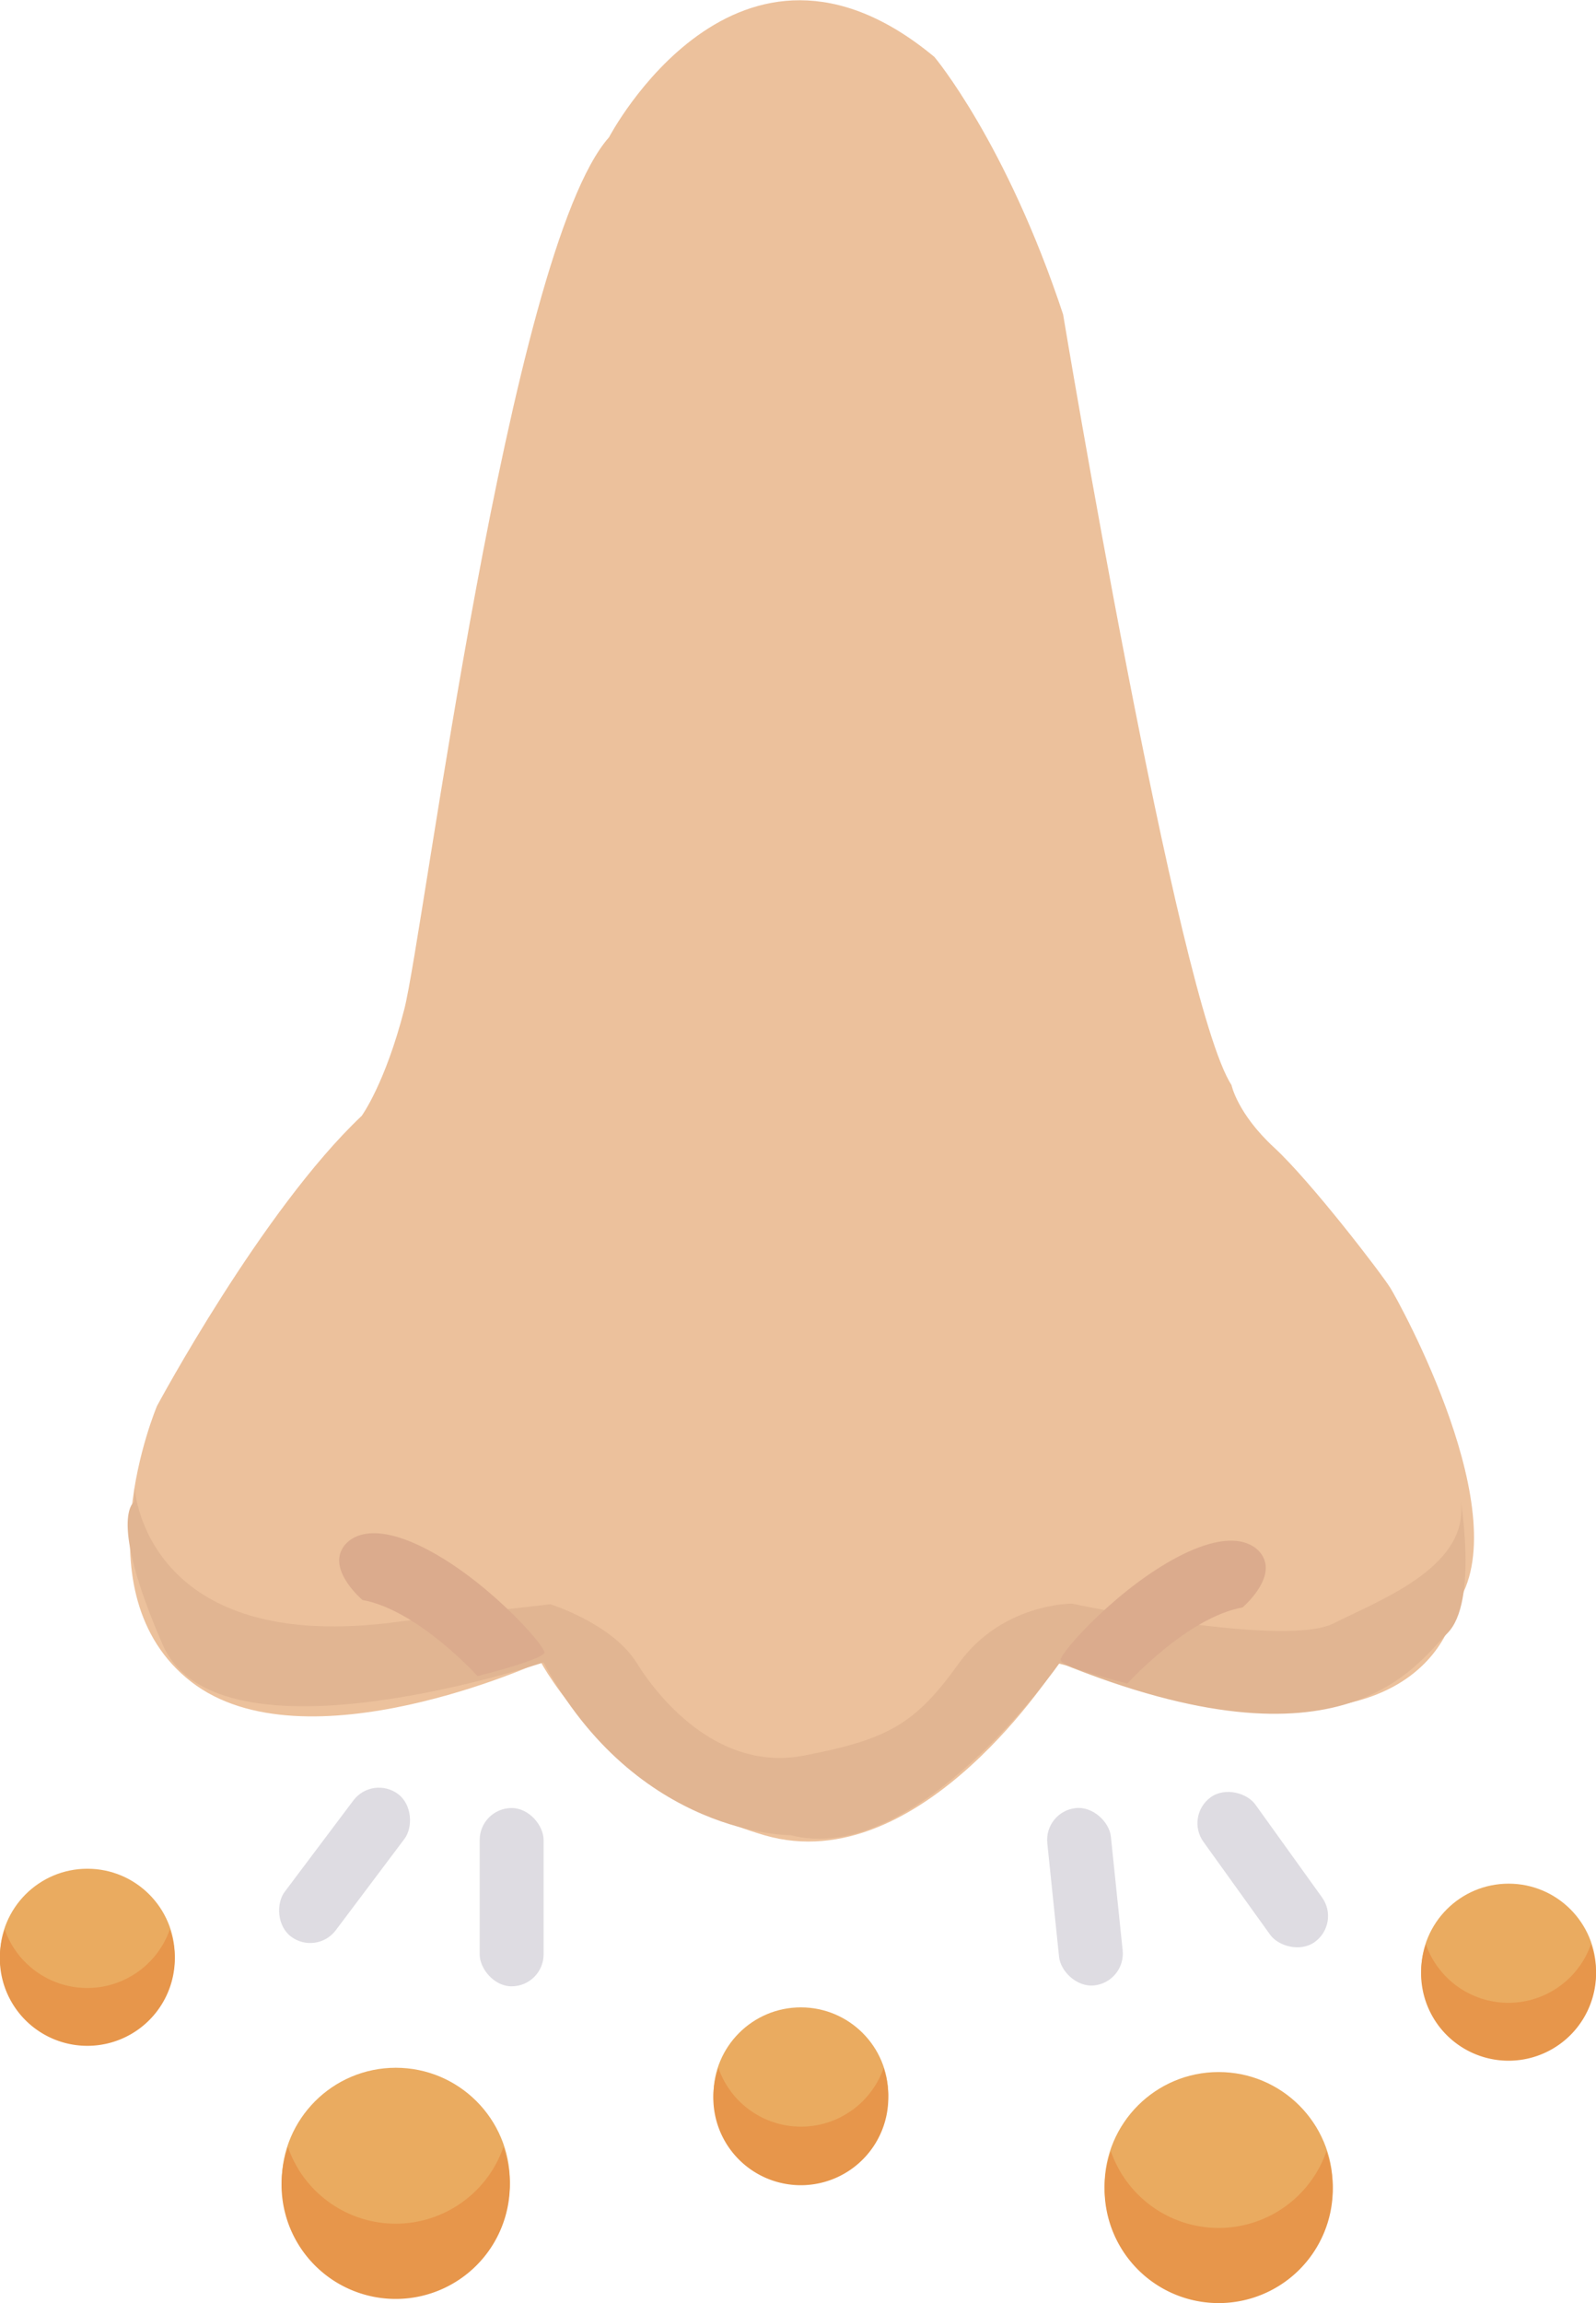 <svg id="Layer_1" data-name="Layer 1" xmlns="http://www.w3.org/2000/svg" viewBox="0 0 310.13 447.34"><defs><style>.cls-1{fill:#ecc19c;}.cls-2{fill:#e1b592;}.cls-3{fill:#dbab8d;}.cls-4{fill:#eaab60;}.cls-5{fill:#e7964b;}.cls-6{fill:#dedce2;}</style></defs><path class="cls-1" d="M200,349.13s-45.84,21-67.93,3.86-6.63-53.57-6.63-53.57,20.44-38.11,39.77-56.34c0,0,4.55-6.21,8.28-20.71S193.8,74.9,213.27,53c0,0,24.85-47.5,63.24-15.6,0,0,13.94,16.57,25,50,0,0,22.23,133.66,32.72,149.68,0,0,1.11,5.52,8.29,12.15s20.92,24.58,22.58,27.27S390,321,377.86,338.08c0,0-4.15,33.41-64.9,14.36l-12.43-3s-26.58,42.19-57,33.38S200,349.13,200,349.13Z" transform="translate(-94.93 -26.33)"/><path class="cls-2" d="M121.1,315.37s1.87,32.93,51.78,25.89l29-3.32s12,3.73,16.77,11.39,16.37,21.13,32.52,18,21.54-6,30-17.81,22.06-11.7,22.06-11.7,39.43,8.34,50.2,4.12c.23-.09.45-.19.65-.29,9.73-4.87,27.06-11.32,24.58-24.58,0,0,3.59,20.44-2.49,26.51s-20,28.31-75.32,5.73c0,0-27.69,39.84-52.26,33.49,0,0-29.83.27-48.05-33.56,0,0-63.24,21.27-74-3.45S121,318.06,121,318.06" transform="translate(-94.93 -26.33)"/><path class="cls-3" d="M314,353.34s11.6-12.84,22.37-14.78c0,0,6.35-5.38,4-9.8,0,0-2.67-6.41-14.57-1l-.62.29c-12.42,5.94-24.3,19.33-24.16,20.71S314,353.34,314,353.34Z" transform="translate(-94.93 -26.33)"/><path class="cls-3" d="M187.72,351.89s-11.59-12.84-22.36-14.78c0,0-6.36-5.38-4-9.8,0,0,2.67-6.41,14.57-1l.62.29c12.43,5.94,24.3,19.33,24.16,20.71S187.72,351.89,187.72,351.89Z" transform="translate(-94.93 -26.33)"/><circle class="cls-4" cx="293.15" cy="382.86" r="16.98"/><path class="cls-5" d="M405.07,409.6a17,17,0,0,1-34,0A16.78,16.78,0,0,1,372,404a17,17,0,0,0,32.07,0A16.79,16.79,0,0,1,405.07,409.6Z" transform="translate(-94.93 -26.33)"/><circle class="cls-4" cx="155.62" cy="406.89" r="16.98"/><path class="cls-5" d="M267.54,433.63a17,17,0,1,1-33-5.59,17,17,0,0,0,32.08,0A17,17,0,0,1,267.54,433.63Z" transform="translate(-94.93 -26.33)"/><circle class="cls-4" cx="76.91" cy="423.81" r="22.17"/><path class="cls-5" d="M194,450.68a22.18,22.18,0,1,1-43.12-7.3,22.17,22.17,0,0,0,41.87,0A21.86,21.86,0,0,1,194,450.68Z" transform="translate(-94.93 -26.33)"/><circle class="cls-4" cx="236.8" cy="424.64" r="22.17"/><path class="cls-5" d="M353.91,451.51a22.17,22.17,0,0,1-44.34,0,21.85,21.85,0,0,1,1.23-7.3,22.17,22.17,0,0,0,41.87,0A22.11,22.11,0,0,1,353.91,451.51Z" transform="translate(-94.93 -26.33)"/><circle class="cls-4" cx="16.98" cy="379.96" r="16.98"/><path class="cls-5" d="M128.9,406.71a17,17,0,0,1-34,0,16.7,16.7,0,0,1,.95-5.59,17,17,0,0,0,32.07,0A16.7,16.7,0,0,1,128.9,406.71Z" transform="translate(-94.93 -26.33)"/><rect class="cls-6" x="155.7" y="371.34" width="12.42" height="34.63" rx="6.21" transform="translate(171.12 -45.62) rotate(36.94)"/><rect class="cls-6" x="93.21" y="351.19" width="12.42" height="34.63" rx="6.21"/><rect class="cls-6" x="299.57" y="377.42" width="12.42" height="34.63" rx="6.21" transform="translate(-133.97 7.27) rotate(-5.91)"/><rect class="cls-6" x="334.09" y="372.17" width="12.42" height="34.63" rx="6.21" transform="translate(-258.24 245.35) rotate(-35.69)"/></svg>